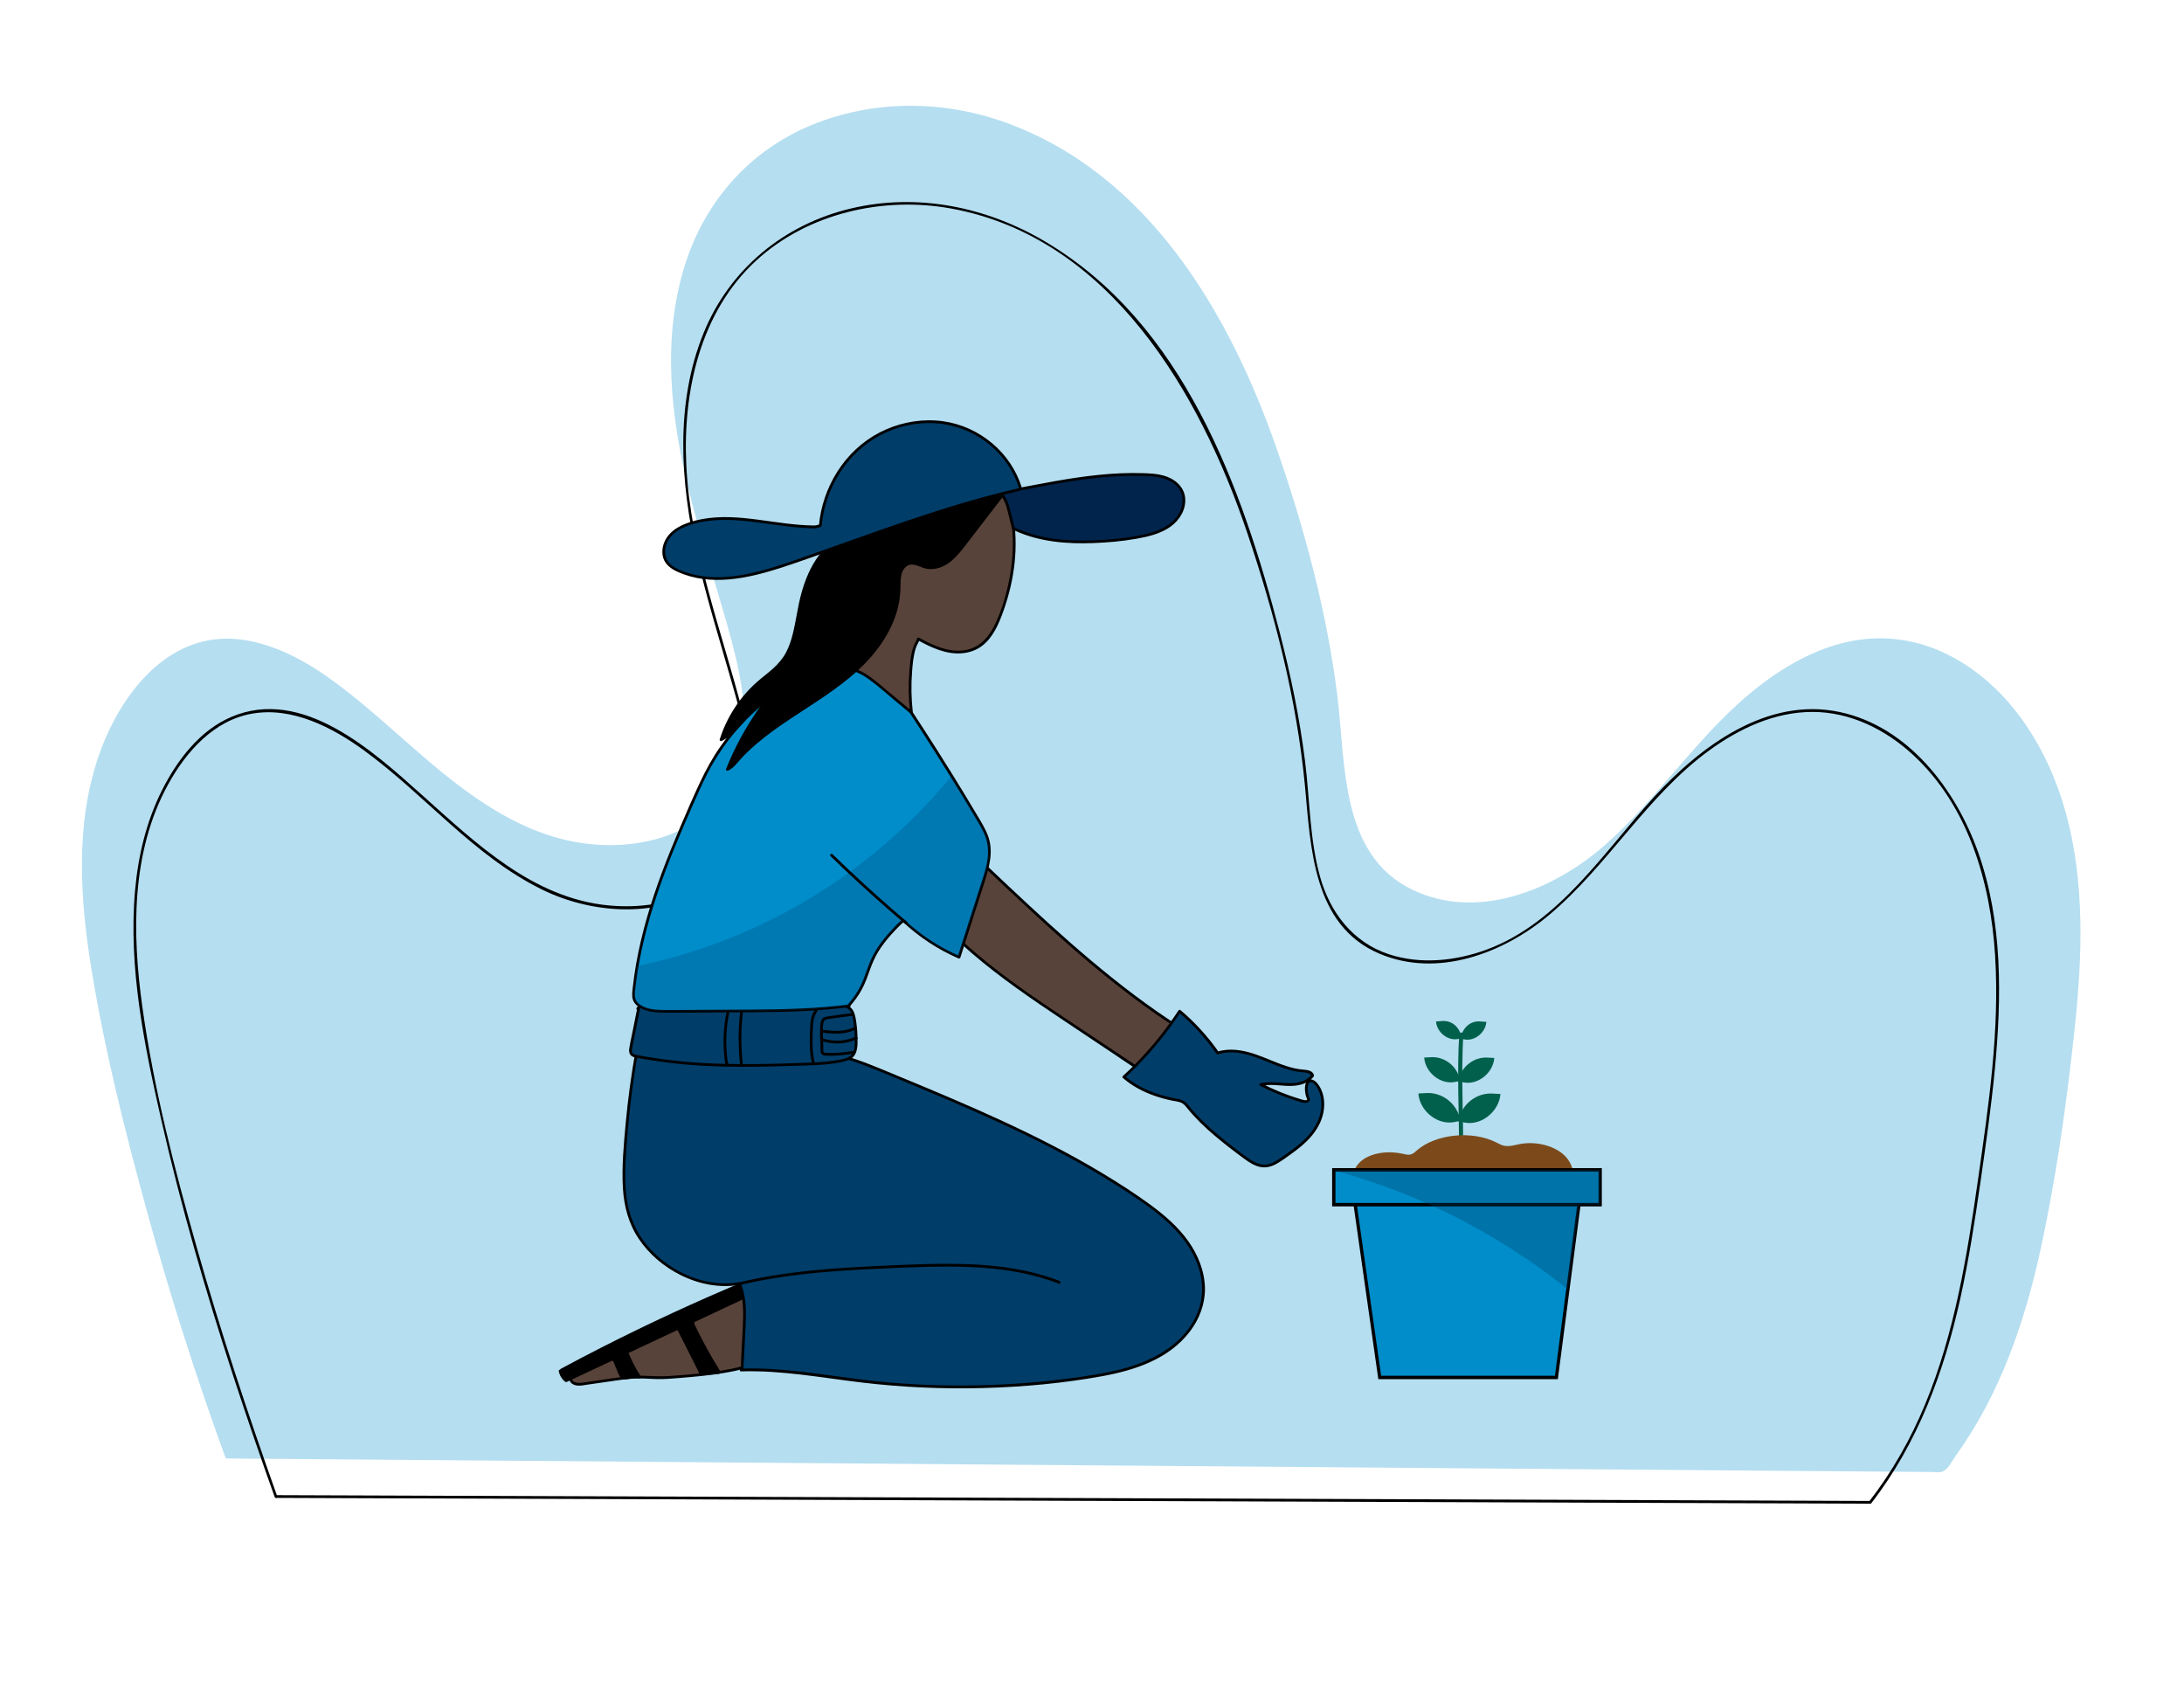 <?xml version="1.0" encoding="UTF-8"?><svg xmlns="http://www.w3.org/2000/svg" viewBox="0 0 792 612"><defs><style>.cls-1,.cls-2,.cls-3{fill:#003d69;}.cls-4{fill:#00244b;}.cls-5{fill:#00604b;}.cls-6{fill:#008dca;}.cls-7{fill:#58433a;}.cls-8{fill:#7c4a1a;}.cls-2{opacity:.33;}.cls-9{fill:none;stroke:#000;stroke-miterlimit:10;}.cls-10{opacity:.29;}.cls-3{opacity:.24;}</style></defs><g id="Layer_18"><g class="cls-10"><path class="cls-6" d="m82.25,528.35c-18.7-51.32-33.71-103.98-44.88-157.45-8.22-39.35-13.49-83.58,8.97-116.93,6.09-9.04,14.41-17.07,24.82-20.29,17.29-5.37,35.75,3.51,50.29,14.3,22.85,16.96,41.94,39.45,67.6,51.76,25.66,12.31,62.17,9.89,75.85-15.06,8.94-16.31,5.29-36.42.38-54.36-7.47-27.31-17.33-54.18-20.51-82.31s1.22-58.59,19.37-80.31c20.66-24.73,56.56-33.65,87.96-26.44,31.4,7.21,58.25,28.63,77.16,54.72,18.91,26.09,30.63,56.68,39.91,87.53,7.69,25.55,13.87,51.65,16.33,78.22,1.7,18.39,2.25,38.59,14.52,52.39,16.61,18.67,47.68,16.16,68.83,2.85,21.15-13.31,35.73-34.58,52.9-52.73,17.17-18.15,39.99-34.33,64.87-32.1,18.8,1.68,35.43,13.94,46.4,29.29,27.67,38.71,22.16,91.13,15.4,138.22-6.9,48.1-13.64,95.67-43.95,133.64l-622.24-4.93Z"/><path class="cls-6" d="m82.73,528.23c-10.73-29.52-20.28-59.46-28.57-89.76-7.94-29.04-15.41-58.53-20.16-88.28-4.19-26.22-5.77-54.44,4.18-79.62,4.94-12.51,12.84-25.05,24.41-32.36,12.78-8.07,27.91-6.43,41.13-.36,24.95,11.47,43.14,33.99,64.99,50.03,18.12,13.3,39.13,22.13,61.97,18.9,9.34-1.32,18.53-4.77,25.76-10.95,8.38-7.17,12.97-17.47,14.09-28.33,1.39-13.49-1.9-27.03-5.49-39.93-4.11-14.74-8.82-29.31-12.74-44.1-7.31-27.66-11.69-57.02-3.58-85.03,7.47-25.79,25.97-45.65,51.48-54.23,24.38-8.2,50.94-5.62,74.04,5.27,23.85,11.25,43.52,30.15,58.18,51.86,16.41,24.31,27.02,51.96,35.54,79.87,4.54,14.86,8.57,29.89,11.69,45.11,3.08,15.05,4.84,30.16,6.23,45.44,1.07,11.75,2.48,24,8.14,34.56,5.04,9.4,13.35,16.27,23.52,19.45,21.4,6.69,44.34-1.78,61.12-15.26,21.11-16.96,35.43-40.68,56.18-58,10.62-8.86,22.97-16.36,36.69-19.07,13.63-2.69,27.35.24,39.13,7.45,22.63,13.86,35.24,39.48,39.97,64.84,4.87,26.09,2.65,53.03-.7,79.16-3.51,27.38-7.16,55.1-14.27,81.81-3.55,13.33-8.1,26.43-14.23,38.8-3.05,6.15-6.48,12.12-10.31,17.82-1.77,2.63-3.8,6.67-6.27,8.63-.26.21-.18.68-.48.8-1.51.61-4.58-.04-6.16-.05-5.09-.04-10.18-.08-15.26-.12-17.74-.14-35.49-.28-53.23-.42-25.49-.2-50.97-.4-76.46-.61-30.37-.24-60.75-.48-91.12-.72-32.4-.26-64.8-.51-97.2-.77-31.57-.25-63.14-.5-94.7-.75-27.88-.22-55.76-.44-83.63-.66-21.33-.17-42.66-.34-63.99-.51l-35.77-.28c-1.54-.01-3.08-.02-4.63-.04-.64,0-.65,1,0,1,6.53.05,13.05.1,19.58.16l52.77.42c25.56.2,51.13.41,76.69.61,30.63.24,61.26.49,91.89.73,32.86.26,65.73.52,98.59.78,32.01.25,64.01.51,96.02.76,28.08.22,56.15.44,84.23.67,21.37.17,42.74.34,64.11.51,11.55.09,23.1.18,34.65.27.96,0,2.13.2,3.08.02,2.52-.47,4.01-4,5.45-6.01,15.93-22.13,24.92-48.15,30.68-74.58,5.75-26.38,9.53-53.48,12.4-80.32,2.75-25.71,3.74-52.42-3.08-77.61-6.37-23.54-20.48-46.59-42.85-57.84-10.56-5.31-22.38-7.18-34.04-5.12-12.74,2.25-24.39,8.71-34.53,16.55-21.49,16.62-35.91,40.28-56.34,58.02-18.29,15.88-45.67,27.1-69.25,15.81-26.39-12.63-24.24-45.86-27.31-70.44-3.8-30.36-11.85-60.33-21.87-89.2-17.09-49.27-46.55-99.71-98.15-118.49-22.8-8.3-48.35-8.42-70.87.92-22.52,9.34-38.68,27.91-45.84,51.12-8.12,26.34-5.04,54.31,1.42,80.63,3.76,15.3,8.57,30.3,12.93,45.43,4.01,13.95,8.14,28.45,7.09,43.12-.92,12.89-6.78,24.84-17.62,32.15-9.1,6.13-20.28,8.56-31.13,8.54-26.51-.06-47.98-15.36-67.31-31.99-10.26-8.83-20.17-18.08-31-26.22-10.41-7.82-22.38-14.75-35.52-16.36-26.26-3.22-43.87,20.34-51.44,42.62-8.4,24.71-6.6,51.74-2.46,77.09,4.9,30.03,12.44,59.79,20.51,89.1,8.16,29.62,17.53,58.91,28.03,87.78.22.6,1.19.35.97-.25Z"/></g></g><g id="Layer_18_copy"><path d="m100.54,542.57c-10.62-29.79-20.57-59.83-29.19-90.26-8.09-28.55-15.6-57.63-19.71-87.06-3.77-26.97-4.15-56.39,9.37-80.91,6.5-11.79,16.49-23.13,30.38-25.57,14.6-2.57,29.1,4.95,40.55,13.27,22.19,16.13,39.89,38.44,64.89,50.63,17.61,8.58,41.11,10.35,58.22-.43,9.1-5.74,15.14-14.9,17.33-25.4,2.67-12.83.14-26.23-3.09-38.71-7.65-29.58-18.93-58.67-20.41-89.49-1.29-26.65,5-55.49,25.35-74.17,18.7-17.17,45.98-23.34,70.65-18.87,57.48,10.43,90.23,66.7,107.37,117.46,10.01,29.65,17.98,60.49,20.96,91.7,2.14,22.47,2.82,50.83,27.12,61.07,21.04,8.86,44.83-.17,61.33-13.98,21.41-17.92,35.44-43.17,58.13-59.73,10.92-7.96,23.82-14.01,37.57-13.98,13.68.03,26.39,6.37,36.31,15.5,20.13,18.52,28.18,46.28,29.83,72.81,1.69,27.1-2.32,54.2-6.15,80.96-3.97,27.73-8.46,55.84-19.26,81.87-5.2,12.53-11.9,24.37-20.21,35.09-.39.5.32,1.21.71.7,16.85-21.73,26.38-47.57,32.28-74.21,3.12-14.09,5.32-28.36,7.37-42.63,1.92-13.39,3.84-26.79,5.14-40.26,2.51-26.23,2.91-53.75-6.02-78.91-8.08-22.79-25.3-45.55-50.15-50.87-26.42-5.65-50.44,12.34-67.29,30.68-18.24,19.86-34.41,45.71-60.83,55.46-11.21,4.14-24.01,5.46-35.5,1.65-12.99-4.3-21.23-15.1-24.86-27.98-3.84-13.64-3.72-28.09-5.48-42.07-1.96-15.58-5.15-30.99-9.07-46.19-13.78-53.4-35.05-112.39-85.04-142.08-21.22-12.61-46.3-17.81-70.53-12.07-24.25,5.74-44.04,21.98-53.46,45.16-10.38,25.54-8.43,53.96-2.52,80.3,3.5,15.59,8.3,30.83,12.67,46.18,4,14.08,8.28,28.78,6.98,43.57-1.14,13.05-7.61,24.79-19.09,31.4-9.71,5.59-21.35,7.14-32.38,6.11-27.54-2.57-48.23-22.56-67.86-40.12-17.66-15.8-43.22-39.2-68.99-28.27-11.57,4.91-19.76,15.76-25.25,26.69-5.7,11.35-8.65,23.87-9.75,36.48-2.42,27.82,3.36,55.89,9.5,82.87,7.14,31.37,16.13,62.31,26.1,92.89,4.8,14.72,9.84,29.36,15.04,43.94.21.6,1.18.35.97-.25h0Z"/><line class="cls-9" x1="99.99" y1="542.63" x2="678.22" y2="544.73"/></g><g id="Layer_15"><g><path class="cls-7" d="m268.1,470.98c-19.16,9.02-38.52,17.61-58.06,25.78-1.59.66-3.5,1.95-3,3.6.48,1.59,2.67,1.67,4.31,1.44,3.79-.54,7.58-1.09,11.38-1.63,3.05-.44,6.11-.88,9.19-.88,2.15,0,4.28.21,6.43.25,2.65.05,5.3-.17,7.94-.39,7.95-.66,15.96-1.33,23.65-3.49.37-.11.77-.23,1.03-.51.28-.31.36-.75.42-1.17,1.24-8.26,1.91-16.6,2.01-24.95-8.23,2.13-16.12,5.54-23.3,10.09"/><path d="m267.85,470.54c-10.06,4.73-20.18,9.35-30.35,13.85-5.08,2.25-10.18,4.47-15.29,6.67-2.55,1.1-5.11,2.19-7.67,3.27-1.28.54-2.56,1.08-3.84,1.62-1,.42-1.99.82-2.84,1.5-1.34,1.06-2.05,3.05-.44,4.25s3.81.62,5.55.37c2.76-.4,5.52-.79,8.29-1.19s5.56-.84,8.36-1.01,5.57.09,8.36.17,5.63-.16,8.43-.39c5.37-.44,10.76-.9,16.07-1.81,2.62-.45,5.34-.92,7.86-1.77,1.09-.37,1.4-1.12,1.56-2.19.2-1.34.38-2.68.55-4.02.7-5.52,1.15-11.08,1.34-16.64.05-1.39.08-2.78.1-4.17,0-.32-.32-.57-.63-.49-8.27,2.15-16.19,5.58-23.42,10.14-.54.34-.05,1.21.5.87,7.16-4.52,14.98-7.91,23.18-10.04l-.63-.49c-.07,5.32-.36,10.64-.89,15.94-.26,2.65-.58,5.29-.96,7.92-.08.52-.06,1.25-.32,1.73-.3.56-1.17.64-1.73.79-1.27.34-2.55.64-3.84.91-5.08,1.06-10.25,1.6-15.41,2.05-2.64.23-5.28.48-7.92.61s-5.28-.02-7.93-.13c-5.29-.23-10.53.73-15.74,1.48-1.32.19-2.64.38-3.96.57-1.22.18-2.46.43-3.7.49-.79.04-1.74.03-2.42-.43-.81-.56-.72-1.54-.13-2.23s1.5-1.17,2.35-1.53c1.2-.52,2.41-1.01,3.62-1.52,2.45-1.03,4.9-2.07,7.34-3.12,4.89-2.09,9.76-4.21,14.62-6.35,9.69-4.27,19.33-8.65,28.93-13.13,1.19-.55,2.37-1.11,3.55-1.67.58-.27.08-1.14-.5-.87h0Z"/></g></g><g id="Layer_14"><g><path d="m203.11,497.09c.26,1.39,1.05,2.68,2.17,3.55,10.13-4.75,20.26-9.5,30.39-14.25,1.91-.9,3.83-1.79,5.74-2.69,2.32-1.09,4.65-2.18,6.97-3.27,6.58-3.09,13.17-6.17,19.75-9.26.39-.18.78-.37,1.07-.68,1-1.07-.11-3.28-.87-4.53l-1.05.31c-21.68,9.15-42.94,19.32-63.66,30.48"/><path d="m202.63,497.22c.31,1.49,1.12,2.82,2.3,3.78.19.15.38.18.6.08,9.45-4.43,18.91-8.87,28.36-13.3,9.4-4.41,18.8-8.82,28.2-13.22,1.31-.61,2.62-1.23,3.93-1.84.67-.32,1.35-.63,2.02-.95.48-.22.99-.43,1.39-.79,1.53-1.38.17-3.88-.66-5.26-.11-.18-.35-.3-.56-.23-1.55.46-3.02,1.14-4.51,1.77-2.22.95-4.43,1.91-6.63,2.87-4.41,1.94-8.81,3.92-13.18,5.94-8.75,4.05-17.42,8.26-26.01,12.64-4.87,2.48-9.7,5.02-14.51,7.61-.57.31-.07,1.17.5.87,8.45-4.55,16.99-8.93,25.61-13.15,8.59-4.2,17.25-8.24,25.99-12.11,2.46-1.09,4.93-2.17,7.4-3.23,1.84-.79,3.66-1.68,5.59-2.24l-.56-.23c.45.75.87,1.53,1.09,2.38.1.39.18.84.04,1.23-.17.47-.65.68-1.07.88-2.26,1.08-4.54,2.13-6.82,3.2-4.53,2.12-9.05,4.25-13.58,6.37-9.04,4.24-18.08,8.48-27.12,12.72-5.14,2.41-10.28,4.82-15.42,7.23l.6.08c-1.06-.86-1.76-1.98-2.04-3.32-.13-.63-1.1-.38-.97.25h0Z"/></g><g><path d="m246.02,481.79c2.7,5.35,5.4,10.69,8.1,16.04.05.1.1.2.19.26.11.07.25.06.38.05,2.05-.17,4.11-.34,6.16-.51-3.8-6.06-7.22-12.36-10.24-18.84"/><path d="m245.58,482.04c1.97,3.9,3.94,7.8,5.9,11.69.49.97.97,1.93,1.46,2.9.32.64.64,1.89,1.48,2,.47.06,1.02-.06,1.5-.1.53-.04,1.07-.09,1.6-.13,1.11-.09,2.22-.18,3.33-.28.36-.03.65-.4.44-.75-3.79-6.06-7.21-12.36-10.24-18.84-.27-.58-1.14-.08-.87.5,3.02,6.48,6.44,12.77,10.24,18.84l.44-.75c-1.03.09-2.05.17-3.08.26-.49.04-.99.08-1.48.12s-1.01.15-1.48.12c-.29-.02-.31-.12-.44-.38l-.39-.78-.67-1.34c-.45-.89-.9-1.78-1.35-2.67-1.84-3.64-3.67-7.28-5.51-10.91-.29-.57-1.16-.07-.87.5h0Z"/></g><path d="m245.99,481.43c-.04-.09.13-.25.18-.29.16-.12.39-.15.57-.17.53-.06,1.05-.09,1.57-.24,1-.29,1.91-.84,2.63-1.58h-.71c.32.29.54.63.66,1.05.17.62,1.14.37.97-.25-.16-.58-.48-1.1-.92-1.5-.2-.18-.51-.2-.71,0-.79.81-1.83,1.35-2.95,1.48-.61.07-1.25.05-1.76.46-.48.39-.64.98-.4,1.54.11.25.47.31.68.18.26-.15.29-.43.18-.68h0Z"/><g><path d="m222.36,492.04c.8,2.23,1.72,4.41,2.74,6.54.2.43.46.89.91,1.04.26.09.54.05.82.02,1.76-.21,3.34-.61,5.09-.36-2.32-3.57-4-6.99-5.4-11-.93,1.4-2.92,1.51-4.41,2.28-.15.08-.31.18-.37.34-.05.14-.02.29.01.43.21.81.59,1.58,1.12,2.23"/><path d="m221.88,492.17c.44,1.22.92,2.43,1.42,3.63s.94,2.48,1.64,3.53,1.76.84,2.88.68c1.37-.2,2.72-.41,4.1-.22.38.05.63-.46.44-.75-2.21-3.41-4-7.04-5.35-10.88-.15-.43-.66-.49-.92-.12-.85,1.2-2.62,1.38-3.88,1.93-.74.32-1.13.75-.91,1.58.23.88.67,1.66,1.23,2.37.39.51,1.09-.21.7-.71-.29-.37-1.3-1.79-.87-2.21.18-.17.57-.26.81-.34.3-.11.6-.2.9-.3,1.13-.38,2.19-.82,2.89-1.82l-.92-.12c1.38,3.92,3.2,7.63,5.46,11.12l.44-.75c-1.11-.15-2.2-.05-3.3.1-.57.08-1.13.17-1.7.25-.32.04-.68.11-.95-.1-.18-.15-.3-.42-.4-.62-1.05-2.1-1.93-4.29-2.72-6.49-.22-.6-1.19-.35-.97.25h0Z"/></g></g><g id="Layer_16"><g><path class="cls-7" d="m345.39,338.53c12.67,12.38,27.49,22.3,42.22,32.14,8.34,5.57,16.68,11.13,25.03,16.7.29.2.63.4.98.34.26-.04.47-.22.67-.4,4.98-4.38,9.62-9.15,13.85-14.25-27.83-17.73-51.64-40.95-75.66-63.58-.42-.39-1.46-.35-1.16.14l-.43.79c-2.9,9.21-5.83,18.62-5.73,28.28"/><path d="m345.04,338.88c9.66,9.42,20.56,17.44,31.67,25.05,5.79,3.96,11.64,7.83,17.48,11.73,3.03,2.02,6.07,4.05,9.1,6.07,3.03,2.02,6.02,4.12,9.1,6.07.74.47,1.39.57,2.1,0s1.37-1.21,2.05-1.83c1.42-1.3,2.81-2.64,4.17-4,2.72-2.73,5.31-5.59,7.78-8.55.21-.26.18-.6-.11-.79-11.46-7.31-22.28-15.57-32.68-24.32-10.4-8.75-20.39-17.98-30.29-27.3-2.77-2.6-5.53-5.21-8.29-7.82-1.4-1.33-2.77-2.71-4.22-3.98-.41-.36-.97-.59-1.52-.45s-.73.62-.51,1.12v-.5c-.72,1.31-1.07,2.77-1.51,4.2-.61,1.98-1.21,3.96-1.76,5.95-1.1,3.97-2.01,7.99-2.53,12.08-.3,2.35-.45,4.71-.43,7.08,0,.64,1.01.65,1,0-.07-9,2.44-17.71,5.11-26.22.25-.79.43-1.59.83-2.31.09-.16.22-.34.22-.53,0-.48-.23.01-.12.1.12.09.36.08.51.2.83.63,1.56,1.47,2.32,2.19s1.55,1.46,2.32,2.19c3.12,2.95,6.24,5.9,9.37,8.83,6.2,5.82,12.45,11.61,18.81,17.25,6.38,5.66,12.88,11.18,19.58,16.47,6.66,5.25,13.52,10.27,20.61,14.92.89.58,1.78,1.16,2.67,1.73l-.11-.79c-2.14,2.58-4.38,5.08-6.72,7.48-1.16,1.19-2.34,2.35-3.54,3.49-.56.53-1.12,1.06-1.69,1.58-.31.29-.63.57-.94.85s-.67.71-1.05.93c-.68.39-1.81-.7-2.39-1.08-.76-.51-1.52-1.01-2.28-1.52-1.52-1.01-3.03-2.02-4.55-3.03-2.97-1.98-5.93-3.96-8.89-5.93-11.16-7.45-22.45-14.75-33.12-22.89-5.88-4.49-11.56-9.25-16.86-14.41-.46-.45-1.16.26-.7.71h0Z"/></g></g><g id="Layer_17"><g><path class="cls-1" d="m407.52,390.5c7.69-7.08,14.5-15.12,20.23-23.86,5.23,4.42,9.89,9.53,13.8,15.15,5.12-1.65,10.71-.2,15.73,1.74s9.98,4.39,15.34,4.79c1.34.1,3.05.34,3.36,1.65-1.93,2.67-5.62,3.36-8.91,3.25s-6.65-.78-9.84.03c4.87,2.51,10,4.53,15.28,6.02.81.23,2.03.15,2.04-.68-.69-1.49-.96-3.16-.77-4.79.08-.68.3-1.43.9-1.77.9-.51,2,.25,2.65,1.05,3.54,4.37,2.84,11.03-.14,15.8s-7.75,8.09-12.38,11.26c-1.68,1.15-3.46,2.34-5.48,2.57-3.17.36-6.07-1.66-8.62-3.59-7.04-5.31-14.16-10.7-19.71-17.56-.64-.79-1.28-1.62-2.17-2.1-.74-.4-1.59-.53-2.41-.68-6.64-1.2-13.63-3.77-18.71-8.21"/><path d="m407.88,390.86c6.02-5.55,11.49-11.67,16.34-18.26,1.37-1.86,2.69-3.77,3.96-5.7l-.79.11c5.2,4.4,9.82,9.46,13.72,15.05.12.17.34.3.56.23,9.66-3.03,18.6,4.15,27.68,6.08,1.24.26,2.48.38,3.73.51.86.09,2.12.26,2.4,1.23l.05-.37c-1.77,2.37-4.96,2.99-7.75,3.01-3.58.02-7.15-.82-10.69.04-.41.1-.51.72-.12.92,4.13,2.12,8.42,3.9,12.85,5.3,1,.32,2.06.75,3.11.87.65.07,1.46,0,1.88-.57.17-.23.27-.54.22-.82s-.24-.56-.34-.83c-.1-.28-.18-.57-.25-.86-.25-1.06-.36-2.29-.09-3.37.11-.47.34-.98.88-1.03s1.01.32,1.36.65c.69.65,1.2,1.54,1.6,2.39.79,1.68,1.08,3.57,1.01,5.42-.15,4.02-1.97,7.7-4.59,10.69-2.8,3.19-6.31,5.64-9.79,8.03-1.77,1.22-3.68,2.6-5.9,2.72s-4.15-.91-5.9-2.07c-1.84-1.22-3.58-2.62-5.33-3.96s-3.59-2.77-5.34-4.21c-3.45-2.85-6.77-5.88-9.71-9.26-1.31-1.51-2.44-3.44-4.45-4.08-1.01-.32-2.1-.43-3.14-.65s-2.01-.46-3.01-.73c-4.06-1.12-8.02-2.76-11.51-5.15-.86-.59-1.69-1.23-2.48-1.91-.48-.42-1.19.29-.7.71,3.25,2.81,7.1,4.83,11.14,6.27,2.09.74,4.23,1.33,6.4,1.79,1.04.22,2.14.32,3.14.66,1.11.38,1.84,1.29,2.56,2.18,2.94,3.62,6.31,6.86,9.87,9.87,3.53,2.98,7.2,5.82,10.94,8.54,1.73,1.26,3.64,2.48,5.78,2.87s4.23-.26,6.11-1.38,3.63-2.41,5.38-3.69c1.78-1.3,3.51-2.66,5.09-4.2,2.94-2.86,5.31-6.33,6.13-10.4.75-3.68.26-7.77-2.21-10.73-.57-.68-1.4-1.35-2.33-1.36-.87-.01-1.52.59-1.82,1.37-.38.98-.35,2.15-.23,3.18.06.52.16,1.04.31,1.55.08.26.54,1.11.35,1.29-.24.24-.89.13-1.17.07-.57-.12-1.14-.32-1.69-.49-1.18-.36-2.36-.74-3.52-1.16-2.33-.82-4.61-1.75-6.86-2.79-1.09-.5-2.16-1.03-3.23-1.58l-.12.92c3.99-.97,8.06.31,12.09-.09,1.58-.16,3.16-.53,4.56-1.3.67-.37,1.3-.85,1.83-1.41.21-.22.56-.53.64-.84s-.12-.67-.28-.91c-.79-1.2-2.5-1.28-3.78-1.39-2.06-.18-4.08-.67-6.05-1.31-3.92-1.26-7.62-3.1-11.53-4.38-4.3-1.41-8.98-2.2-13.39-.81l.56.23c-3.95-5.66-8.62-10.79-13.89-15.26-.26-.22-.6-.18-.79.11-4.44,6.77-9.52,13.11-15.17,18.92-1.61,1.66-3.28,3.27-4.98,4.84-.47.44.24,1.14.71.7h0Z"/></g></g><g id="Layer_12"><g><path class="cls-1" d="m268.45,466.15c1.91,5.06,1.65,10.63,1.37,16.03-.25,4.74-.49,9.49-.74,14.23l-.33.34c14.65-.51,29.19,2.29,43.75,4.03,27.31,3.25,55.07,2.76,82.25-1.47,9.03-1.4,18.19-3.29,26.1-7.88,7.91-4.59,14.47-12.34,15.49-21.42.83-7.4-2.08-14.85-6.6-20.77-4.52-5.92-10.54-10.5-16.67-14.72-28.09-19.32-59.87-32.48-91.39-45.49-7.19-2.97-14.45-5.96-22.1-7.29-6.59-1.15-13.33-1.05-20.02-.95-15.89.24-31.79.49-47.68.73l-.94-.31c-2.4,13.44-3.91,27.04-4.52,40.69-.52,11.73.39,21,7.91,30.02,7.95,9.53,21.49,15.65,33.71,13.49l.41.74Z"/><path d="m267.96,466.28c1.76,4.8,1.65,9.93,1.4,14.96-.13,2.69-.28,5.37-.42,8.06-.07,1.4-.15,2.79-.22,4.19-.04.81.2,2.37-.34,2.92-.29.3-.09.87.35.85,14.77-.48,29.34,2.32,43.95,4.05,14.61,1.73,29.34,2.39,44.05,1.98,14.35-.4,28.76-1.71,42.89-4.28,11.96-2.17,24.36-6.24,31.97-16.34,3.36-4.45,5.43-9.84,5.37-15.46-.07-6.25-2.55-12.32-6.17-17.35-3.73-5.18-8.62-9.36-13.74-13.11-5.47-4-11.18-7.67-16.98-11.17-11.79-7.11-24.08-13.35-36.57-19.13-12.53-5.79-25.27-11.11-38.02-16.38-6.39-2.64-12.77-5.43-19.44-7.34s-14.12-2.52-21.36-2.5c-14.88.04-29.77.43-44.65.66l-5.44.08c-1.24.02-2.36.13-3.53-.25-.24-.08-.57.1-.61.35-1.53,8.6-2.71,17.26-3.52,25.95-.73,7.88-1.5,15.95-1.03,23.87.39,6.51,2.06,12.82,5.73,18.28,3.75,5.58,9.05,10.08,15.05,13.09,6.6,3.32,14.14,4.87,21.47,3.62l-.56-.23.41.74c.31.56,1.18.06.87-.5l-.41-.74c-.11-.21-.34-.27-.56-.23-13.05,2.23-26.98-4.66-34.64-15.15-3.82-5.24-5.77-11.33-6.29-17.76-.6-7.46.1-15.06.73-22.5.8-9.44,2.04-18.84,3.7-28.17l-.61.35c.96.32,1.71.32,2.74.3l5.65-.09c3.62-.06,7.25-.11,10.87-.17,7.32-.11,14.64-.22,21.96-.34s14.6-.46,21.86.13,13.87,2.55,20.5,5.1c6.43,2.48,12.77,5.2,19.13,7.85,6.22,2.6,12.43,5.23,18.6,7.94,12.38,5.44,24.62,11.22,36.48,17.72,5.89,3.23,11.68,6.63,17.33,10.26,5.56,3.56,11.13,7.24,16.14,11.57,4.88,4.22,9.19,9.2,11.72,15.2,2.42,5.73,2.95,12.12.81,18.02-4.26,11.7-16.01,18.13-27.4,21.13-6.51,1.72-13.22,2.68-19.89,3.55-7.28.95-14.6,1.63-21.94,2.04-14.35.81-28.75.6-43.06-.63s-28.51-4.05-42.88-4.88c-3.55-.2-7.11-.27-10.66-.15l.35.85c.66-.68.51-1.43.56-2.36.07-1.4.15-2.79.22-4.19.15-2.98.31-5.96.46-8.94.27-5.23.41-10.6-1.42-15.59-.22-.6-1.19-.35-.97.25Z"/></g></g><g id="Layer_10"><g><path class="cls-1" d="m231.69,365.15l-2.92,14.56c-.17.87-.31,1.88.27,2.55.42.48,1.1.63,1.73.75,6.46,1.22,12.99,2.09,19.54,2.62,13.57,1.09,27.21.67,40.82.25,4.77-.15,9.57-.3,14.23-1.32,1.63-.36,3.38-.93,4.26-2.34.54-.87.67-1.92.74-2.94.25-3.43.03-6.89-.65-10.27-.19-.93-.42-1.87-.96-2.65-1.24-1.76-3.65-2.14-5.79-2.37-3.05-.33-6.09-.65-9.14-.98-8.13-.87-16.27-1.74-24.45-2.01-11.09-.38-22.21.34-33.16,2.13-1.93.32-4.13.87-4.96,2.64"/><path d="m231.2,365.02c-.68,3.4-1.36,6.79-2.04,10.19-.33,1.64-.73,3.28-.97,4.94-.18,1.24.06,2.47,1.31,3.02.59.26,1.24.34,1.86.45.84.15,1.68.3,2.52.45,1.64.28,3.28.54,4.93.77,3.34.48,6.69.86,10.04,1.16,13.73,1.21,27.53.82,41.29.4,3.32-.1,6.65-.18,9.96-.52,1.65-.17,3.29-.41,4.92-.74,1.28-.26,2.63-.59,3.72-1.34,2.47-1.68,2.26-5.1,2.22-7.76-.02-1.6-.15-3.2-.36-4.79-.2-1.48-.39-3.07-1.02-4.43-1.11-2.43-3.86-3.01-6.25-3.28-3.37-.39-6.74-.72-10.12-1.08-6.86-.73-13.72-1.45-20.61-1.81s-13.57-.31-20.34.15c-3.38.23-6.75.56-10.11.98-1.7.22-3.4.46-5.09.72-1.27.2-2.56.39-3.76.89-1.05.43-1.96,1.11-2.47,2.14-.29.57.58,1.07.87.5,1.16-2.31,4.61-2.41,6.83-2.74,3.18-.48,6.38-.87,9.59-1.16,6.42-.59,12.87-.81,19.31-.67s13.02.69,19.5,1.35c3.21.32,6.41.67,9.62,1.01,1.65.18,3.29.35,4.94.53,1.33.14,2.68.23,3.98.57,1.16.3,2.31.83,2.97,1.88.77,1.21.92,2.86,1.13,4.24.24,1.62.37,3.25.4,4.89.02,1.5.05,3.08-.23,4.56-.26,1.38-1.03,2.32-2.29,2.91s-2.73.82-4.1,1.05c-3.15.54-6.34.73-9.53.85-13,.49-26.05.88-39.05.14-6.47-.37-12.91-1.06-19.3-2.1-1.55-.25-3.1-.51-4.64-.82-.57-.11-1.27-.24-1.55-.81-.31-.63-.09-1.45.04-2.1.64-3.2,1.28-6.39,1.92-9.58l.95-4.73c.13-.63-.84-.89-.97-.26h0Z"/></g></g><g id="Layer_7"><g><path class="cls-6" d="m356.48,319.81c-2.91,9.09-5.82,18.19-8.73,27.28-7.42-3.2-14.28-7.72-20.16-13.27l-.79.56c-4.15,4.1-8.18,8.5-10.56,13.83-1.13,2.53-1.87,5.22-2.95,7.77-1.33,3.13-3.2,6.04-5.49,8.57l.15.17c-14.49,1.82-27.91,1.86-42.37,1.86-7.41,0-13.59.2-20.59.11-4.06-.05-8.64.42-12.24-1.45-1.02-.53-2.01-1.23-2.54-2.24-.61-1.19-.52-2.6-.38-3.92.3-2.96.71-5.9,1.21-8.82,3.58-20.99,11.93-41.04,20.62-60.57,1.61-3.62,3.23-7.24,5.1-10.74,10.15-18.99,28.32-34.28,49.54-37.9h.97c4.91.47,9.67,2.41,13.5,5.51,3.99,3.23,6.88,7.58,9.69,11.88,4.96,7.59,9.85,15.23,14.62,22.93,3.29,5.3,6.53,10.64,9.7,16.01,1.53,2.59,3.06,5.24,3.68,8.17,1,4.75-.5,9.64-1.98,14.26Z"/><path d="m356,319.68c-2.91,9.09-5.82,18.19-8.73,27.28l.73-.31c-7.39-3.2-14.19-7.67-20.06-13.19-.15-.14-.42-.2-.6-.08-1.56,1.11-2.85,2.58-4.15,3.99-1.66,1.8-3.23,3.68-4.61,5.7s-2.56,4.23-3.45,6.54c-.98,2.51-1.73,5.1-2.91,7.53-1.25,2.56-2.86,4.93-4.77,7.05-.19.21-.18.5,0,.71l.15.17.23-.84c-11.6,1.45-23.29,1.78-34.96,1.83-5.72.03-11.43.03-17.15.09-2.74.03-5.48.06-8.22.05s-5.29.06-7.92-.02-5.11-.42-7.28-1.78c-1.19-.75-1.93-1.78-2.04-3.2s.14-2.75.3-4.09c.67-5.72,1.75-11.39,3.11-16.99,2.68-11.02,6.48-21.74,10.74-32.24,2.16-5.32,4.44-10.59,6.77-15.85,2.25-5.09,4.47-10.22,7.26-15.05,4.58-7.95,10.54-15.11,17.58-21,6.96-5.81,15.03-10.36,23.75-12.91,1.08-.32,2.17-.6,3.26-.86s2.2-.57,3.3-.67c.76-.07,1.59.06,2.33.18,1.29.2,2.56.5,3.81.9,5.03,1.61,9.17,4.81,12.49,8.86,1.7,2.07,3.19,4.3,4.66,6.54,1.61,2.45,3.2,4.91,4.79,7.37,3.24,5.02,6.44,10.06,9.59,15.13,3.12,5.02,6.19,10.05,9.21,15.13,1.44,2.42,3,4.84,4.03,7.48s1.27,5.6.86,8.49c-.39,2.75-1.23,5.41-2.08,8.04-.2.61.77.87.97.26,1.74-5.45,3.39-11.22,1.3-16.83-.99-2.66-2.51-5.08-3.95-7.51-1.55-2.61-3.11-5.21-4.69-7.81-6.32-10.39-12.83-20.67-19.52-30.83-2.92-4.43-6.07-8.82-10.47-11.89-2.11-1.48-4.46-2.62-6.91-3.41-1.99-.64-4.23-1.21-6.34-1.12-1.01.05-2.07.36-3.05.57-1.13.25-2.25.54-3.37.85-2.24.64-4.45,1.41-6.6,2.3-4.3,1.77-8.4,4-12.25,6.61-7.72,5.25-14.39,11.98-19.75,19.62-2.94,4.19-5.41,8.66-7.58,13.3-2.49,5.3-4.82,10.69-7.12,16.08-4.59,10.74-8.85,21.64-12.08,32.87-1.6,5.56-2.94,11.2-3.94,16.9-.5,2.88-.92,5.78-1.23,8.68-.14,1.34-.34,2.75.04,4.07.33,1.15,1.12,2.02,2.09,2.69,2.06,1.41,4.6,1.89,7.05,2.04,2.68.17,5.39.05,8.08.07,5.63.04,11.27-.1,16.9-.12,11.96-.05,23.92.02,35.85-.98,2.89-.24,5.78-.54,8.66-.9.41-.05.45-.59.23-.84l-.15-.17v.71c1.64-1.82,3.09-3.83,4.27-5.98,1.23-2.24,2.08-4.64,2.93-7.04.86-2.42,1.84-4.74,3.19-6.93,1.3-2.1,2.83-4.04,4.46-5.89.94-1.05,1.91-2.08,2.9-3.08.63-.64,1.21-1.22,1.94-1.73l-.6-.08c5.93,5.58,12.8,10.11,20.26,13.35.3.13.62.03.73-.31,2.91-9.09,5.82-18.19,8.73-27.28.2-.61-.77-.87-.97-.26Z"/></g><path class="cls-3" d="m356.48,319.81c-2.91,9.09-5.82,18.19-8.73,27.28-7.42-3.2-14.28-7.72-20.16-13.27l-.79.56c-4.15,4.1-8.18,8.5-10.56,13.83-1.13,2.53-1.87,5.22-2.95,7.77-1.33,3.13-3.2,6.04-5.49,8.57l.15.17c-14.49,1.82-27.91,1.86-42.37,1.86-7.41,0-13.59.2-20.59.11-4.06-.05-8.64.42-12.24-1.45-1.02-.53-2.01-1.23-2.54-2.24-.61-1.19-.52-2.6-.38-3.92.3-2.96.71-5.9,1.21-8.82,16.65-3.45,35.4-9.51,54.67-19.94,26.93-14.56,46.18-32.95,59.37-48.95,3.29,5.3,6.53,10.64,9.7,16.01,1.53,2.59,3.06,5.24,3.68,8.17,1,4.75-.5,9.64-1.98,14.26Z"/></g><g id="Layer_11"><path d="m295.47,366.24c-1.81,2.56-1.67,6.01-1.78,9-.12,3.51-.07,7.06.84,10.48.17.62,1.13.37.97-.25-.87-3.26-.92-6.63-.81-9.98.1-2.89-.1-6.28,1.65-8.75.37-.52-.5-1.02-.87-.5h0Z"/><path d="m308.95,367.36c-2.53.29-5.06.64-7.58,1.03-.99.16-2.33.15-3.07.91-.67.68-.76,1.78-.84,2.68-.22,2.55.02,5.17.09,7.72.02.86-.15,2.13.64,2.73.31.24.7.29,1.08.32.65.06,1.3.07,1.95.07,2.9,0,5.79-.4,8.66-.8.64-.09.38-1.06-.25-.97-2.18.3-4.37.6-6.57.72-1.06.05-2.12.07-3.18.01-.43-.02-1.06.07-1.24-.42-.17-.45-.07-1.07-.09-1.54-.06-2.18-.18-4.36-.15-6.54.01-.94-.02-2.06.38-2.94.41-.9,1.88-.85,2.72-.98,2.47-.39,4.95-.73,7.44-1.02.63-.07.64-1.07,0-1h0Z"/><path d="m298.48,374.45c4.04.47,8.3.73,12-1.26.57-.3.07-1.17-.5-.87-3.54,1.89-7.65,1.57-11.5,1.12-.64-.07-.64.93,0,1h0Z"/><path d="m298.17,377.52c4.13,1.32,8.61,1.05,12.57-.71.59-.26.08-1.12-.5-.87-3.71,1.65-7.95,1.84-11.81.61-.61-.2-.87.77-.26.97h0Z"/><path d="m263.43,367.22c-1.26,6.24-1.38,12.66-.36,18.94.09.53.82.43.97,0,.04-.11.07-.22.11-.33.21-.61-.76-.87-.97-.26-.04.11-.07.22-.11.33h.97c-.99-6.1-.87-12.36.36-18.43.13-.63-.84-.89-.97-.26h0Z"/><path d="m268.37,367.24c-.68,6.21-.69,12.47,0,18.68.07.63,1.07.64,1,0-.68-6.21-.68-12.47,0-18.68.07-.64-.93-.64-1,0h0Z"/></g><g id="Layer_13"><path d="m384.26,464.46c-13.86-5.34-28.87-6.37-43.59-6.2-7.63.08-15.25.44-22.87.8s-15.67.83-23.48,1.62c-8.8.9-17.57,2.22-26.18,4.27-.63.15-.37,1.12.25.97,15.32-3.65,31.04-4.95,46.73-5.73,7.59-.38,15.19-.73,22.78-.88s14.67-.06,21.96.67c8.23.82,16.39,2.48,24.13,5.46.6.23.85-.74.26-.97h0Z"/></g><g id="Layer_8"><path d="m301.2,310.45c6.79,6.6,13.75,13.02,20.89,19.25,2.03,1.78,4.08,3.54,6.14,5.28.49.41,1.19-.29.7-.71-7.23-6.12-14.29-12.43-21.18-18.93-1.96-1.85-3.91-3.72-5.85-5.6-.46-.45-1.17.26-.7.71h0Z"/></g><g id="Layer_5"><g><path class="cls-7" d="m364.16,179.56c.02-1.99-1.45-3.76-3.22-4.68-1.77-.92-3.8-1.16-5.78-1.38-2.76-.3-5.56-.58-8.28-.04-5.08,1.01-9.19,4.74-12.47,8.75-4.79,5.86-8.41,12.58-11.82,19.33-6.59,13.05-12.52,26.41-18.4,39.79l.07.86c2.79-.35,5.64.47,8.12,1.79s4.67,3.14,6.83,4.94c3.73,3.1,7.46,6.21,11.19,9.31l.11-.04c-.71-6.28-.65-12.65.18-18.91.31-2.36.76-4.78,2.05-6.77l.29-.88c3.29,1.81,6.69,3.52,10.36,4.31s7.67.61,10.95-1.22c4.31-2.4,6.7-7.14,8.45-11.74,3.75-9.87,5.68-20.51,4.78-31.03-.15-1.72-.37-3.44-.77-5.12-.88-3.71-2.59-7.17-4.28-10.59"/><path d="m364.66,179.57c-.04-3.16-2.84-5.21-5.65-5.95-1.64-.43-3.35-.57-5.04-.74-1.81-.18-3.64-.31-5.46-.15-6.37.56-11.24,5.05-15.04,9.84-4.36,5.5-7.75,11.68-10.92,17.92-3.39,6.68-6.6,13.44-9.72,20.25-1.77,3.86-3.51,7.73-5.23,11.61-.86,1.94-1.72,3.88-2.57,5.83-.42.96-.96,1.92-1.28,2.92-.11.35-.03.74,0,1.11.02.24.21.54.5.5,3.95-.45,7.63,1.3,10.77,3.54,3.32,2.38,6.39,5.16,9.53,7.78,1.83,1.53,3.67,3.05,5.5,4.58.12.1.31.19.48.13l.11-.04c.19-.07.4-.25.37-.48-.55-4.91-.64-9.87-.25-14.8.18-2.33.39-4.7.94-6.98.26-1.08.61-2.13,1.15-3.1.29-.53.48-.98.67-1.55l-.73.31c4.93,2.71,10.35,5.27,16.13,4.76,2.64-.23,5.16-1.1,7.27-2.72,1.92-1.47,3.4-3.41,4.59-5.5,1.27-2.23,2.21-4.62,3.07-7.03,1.02-2.85,1.89-5.76,2.58-8.71,1.36-5.81,2.04-11.8,1.84-17.78-.11-3.34-.43-6.72-1.39-9.93-.96-3.19-2.44-6.19-3.92-9.16-.29-.58-1.15-.07-.87.5,1.27,2.56,2.54,5.12,3.47,7.83.95,2.77,1.39,5.64,1.59,8.55.4,5.72-.03,11.48-1.13,17.11-1.05,5.38-2.62,10.8-4.92,15.79-2.07,4.48-5.18,8.57-10.22,9.74-6.21,1.44-12.28-1.4-17.6-4.32-.29-.16-.63,0-.73.31-.07.22-.13.44-.21.65-.15.36-.38.69-.56,1.04-.47.94-.8,1.94-1.05,2.96-.55,2.28-.76,4.66-.95,6.99-.41,5.01-.32,10.05.23,15.05l.37-.48-.11.04.48.13c-3.38-2.81-6.76-5.63-10.14-8.44-3.05-2.54-6.09-5.24-9.82-6.74-2.07-.83-4.3-1.26-6.53-1l.5.5c-.02-.27-.08-.63-.04-.84.07-.36.34-.78.49-1.12.2-.45.39-.9.59-1.35.72-1.64,1.45-3.29,2.18-4.93,1.45-3.29,2.92-6.57,4.4-9.84,2.97-6.54,6.02-13.05,9.21-19.49,2.99-6.03,6.05-12.07,9.86-17.64,3.35-4.9,7.52-10.26,13.28-12.41,3.58-1.34,7.38-.94,11.09-.52,3.14.36,7.79,1.5,7.84,5.48,0,.64,1.01.65,1,0h0Z"/></g></g><g id="Layer_6"><g><path d="m365.18,177.4l-15.43,20.01c-1.76,2.28-3.55,4.59-5.89,6.28s-5.34,2.67-8.13,1.96c-1.94-.49-3.81-1.77-5.77-1.38-1.76.36-3.01,2.02-3.49,3.76-.48,1.73-.37,3.57-.41,5.36-.23,9.89-5.4,19.14-12.22,26.3-6.82,7.16-15.25,12.55-23.54,17.95-8.29,5.4-16.62,10.98-23.14,18.42-.99,1.13-1.99,2.35-3.38,2.92,3.73-9.29,8.76-18.07,14.88-25.99-6.96,3.33-10.21,11.92-17.18,15.23,2.52-8,7.28-15.29,13.6-20.8,3-2.61,6.37-4.88,8.77-8.05,3.84-5.09,4.64-11.77,5.84-18.04,1.39-7.25,3.59-14.57,8.2-20.33,5.16-6.45,12.8-10.32,20.28-13.83,11.85-5.57,24.14-10.79,37.16-12.1,3.32-.33,7.03-.29,9.5,1.95"/><path d="m364.83,177.04c-3.45,4.48-6.91,8.96-10.36,13.44-1.73,2.25-3.46,4.5-5.2,6.74-1.49,1.93-3.01,3.88-4.9,5.45s-4.17,2.67-6.61,2.7c-1.23.02-2.35-.31-3.49-.75s-2.21-.89-3.4-.93c-2.11-.07-3.78,1.45-4.56,3.31-.99,2.33-.64,4.94-.78,7.4-.54,9.44-5.57,18.12-11.97,24.86-7.03,7.41-15.75,12.87-24.24,18.42-4.22,2.75-8.41,5.56-12.39,8.65-1.96,1.53-3.87,3.12-5.69,4.82s-3.45,3.47-5.08,5.3c-.76.85-1.57,1.63-2.63,2.1l.73.56c2.88-7.13,6.51-13.96,10.83-20.33,1.25-1.85,2.56-3.66,3.93-5.43.34-.44-.07-1.04-.61-.78-5.52,2.68-8.59,8.3-12.99,12.33-1.26,1.16-2.65,2.16-4.19,2.9l.73.56c1.45-4.58,3.63-8.91,6.42-12.82s6.27-7.17,10.02-10.21c1.92-1.56,3.85-3.16,5.41-5.09,1.46-1.8,2.54-3.83,3.37-5.99,1.73-4.5,2.28-9.33,3.24-14.03,1-4.86,2.38-9.7,4.72-14.09,2.3-4.31,5.56-7.91,9.48-10.8,3.84-2.83,8.11-5.01,12.4-7.06,4.79-2.28,9.62-4.49,14.56-6.44,4.94-1.95,10-3.65,15.18-4.82,2.6-.59,5.23-1.06,7.88-1.35,2.29-.25,4.68-.43,6.93.2,1.07.3,2.07.8,2.91,1.53.48.42,1.19-.29.7-.71-3.61-3.17-9.05-2.3-13.39-1.64-5.36.82-10.61,2.26-15.72,4.06-5.12,1.8-10.1,3.94-15.03,6.2-4.53,2.08-9.09,4.18-13.35,6.78s-7.87,5.52-10.76,9.36c-3.03,4.04-4.97,8.79-6.31,13.63s-1.9,9.77-3.09,14.61c-.58,2.37-1.34,4.72-2.48,6.88-1.19,2.23-2.81,4.11-4.67,5.8s-3.91,3.19-5.81,4.86c-1.82,1.6-3.51,3.35-5.05,5.21-3.05,3.7-5.52,7.86-7.32,12.3-.45,1.11-.85,2.23-1.21,3.37-.14.44.37.74.73.56,5.53-2.67,8.6-8.29,12.99-12.32,1.26-1.16,2.64-2.16,4.19-2.91l-.61-.78c-4.82,6.25-8.98,13-12.36,20.13-.95,2-1.83,4.03-2.65,6.08-.18.45.39.71.73.56,2.12-.93,3.5-3.08,5.04-4.71,1.73-1.83,3.58-3.55,5.5-5.18,3.85-3.27,8-6.18,12.21-8.98,8.43-5.61,17.21-10.84,24.65-17.77,6.85-6.39,12.6-14.5,14.5-23.81.47-2.31.64-4.63.65-6.99.02-2.32.13-5.13,2.19-6.64,2.13-1.57,4.58.19,6.73.76s4.59.15,6.65-.83,3.95-2.69,5.51-4.48c1.74-2.01,3.31-4.17,4.94-6.27,3.45-4.48,6.91-8.96,10.36-13.44.86-1.11,1.71-2.22,2.57-3.33.39-.5-.32-1.21-.71-.7h0Z"/></g></g><g id="Layer_4"><g><path class="cls-4" d="m370.34,177.17c-2.9.49-6,.91-6.99,2.15.54.83,1.08,1.67,1.49,2.57.47,1.04.75,2.16,1.03,3.26.54,2.14,1.07,4.27,1.61,6.41l.37.19c9.97,4.73,21.42,5.18,32.43,4.46,4.81-.32,9.62-.84,14.33-1.87,4.1-.9,8.27-2.27,11.29-5.18s4.53-7.74,2.57-11.45c-1.14-2.16-3.28-3.66-5.58-4.47s-4.76-1.03-7.2-1.14c-15.06-.67-30.03,2.2-44.83,5.06"/><path d="m370.22,176.68c-1.47.25-2.96.46-4.4.84-1,.27-2.12.63-2.82,1.44-.14.16-.2.41-.08.6.7,1.09,1.39,2.18,1.81,3.41s.7,2.48,1.01,3.73.64,2.53.95,3.8c.11.45.14,1.2.53,1.5.31.22.73.36,1.07.52,4.38,1.97,9.05,3.17,13.8,3.82s9.66.76,14.49.57c5.12-.2,10.25-.63,15.29-1.52,4.42-.78,9.11-1.84,12.79-4.56,3.17-2.34,5.49-6.16,5.13-10.21-.39-4.34-4.01-7.17-7.99-8.23-2.39-.64-4.9-.75-7.36-.83-2.7-.09-5.4-.06-8.09.05-10.7.46-21.27,2.32-31.77,4.33-1.29.25-2.58.5-3.86.74-.63.12-.38,1.09.25.97,9.22-1.78,18.45-3.57,27.8-4.49,4.64-.46,9.29-.71,13.95-.64,4.18.06,8.88.04,12.5,2.45,1.54,1.02,2.8,2.5,3.32,4.3.49,1.69.34,3.49-.22,5.14-1.22,3.66-4.3,6.11-7.74,7.6-3.85,1.67-8.15,2.38-12.28,2.94-4.43.6-8.91.92-13.38,1.02-8.45.2-17.14-.55-25.01-3.83-.74-.31-1.48-.63-2.19-1l.24.31c-.55-2.21-1.11-4.42-1.66-6.63-.25-1-.52-2-.93-2.96-.42-.99-1-1.89-1.58-2.78l-.08.6c.66-.77,1.8-1.04,2.74-1.27,1.32-.32,2.68-.52,4.02-.75.64-.11.38-1.07-.25-.97h0Z"/></g><g><path class="cls-1" d="m369.75,177.46c-27.94,6.38-54.71,16.92-81.79,26.29-13.65,4.73-28.98,9.11-42.11,3.11-1.44-.66-2.86-1.46-3.84-2.7-2.04-2.58-1.6-6.52.33-9.19s5.04-4.23,8.18-5.23c14.52-4.6,30.11,1.37,45.34,1.3l1.59-.46c1.06-11.49,6.82-22.57,15.94-29.63,9.12-7.06,21.54-9.85,32.68-6.88s20.66,11.82,23.96,22.87"/><path d="m369.63,176.98c-13.6,3.11-26.96,7.2-40.17,11.67s-26.34,9.3-39.53,13.9c-6.16,2.15-12.35,4.24-18.76,5.54s-12.69,1.75-18.92.38c-2.9-.64-6.06-1.59-8.5-3.34-2.44-1.75-3.08-4.73-2.19-7.51,1.88-5.88,9.3-7.87,14.69-8.66,6.54-.96,13.2-.24,19.71.63,3.32.44,6.63.94,9.96,1.32,1.68.19,3.35.36,5.04.47.78.05,1.56.09,2.34.12.83.03,1.74.15,2.57.04.58-.08,1.16-.32,1.72-.48.23-.07.35-.25.37-.48.64-6.73,2.88-13.29,6.5-19.01,3.64-5.75,8.69-10.57,14.73-13.75,6.14-3.24,13.17-4.8,20.11-4.35,6.53.42,12.8,2.74,18.07,6.61,5.07,3.73,9.17,8.88,11.43,14.77.28.73.53,1.47.76,2.22.19.62,1.15.36.97-.25-1.89-6.24-5.68-11.81-10.64-16.01-5.08-4.31-11.3-7.15-17.9-8.07-7.01-.97-14.22.15-20.69,2.97-6.48,2.82-12.03,7.42-16.18,13.13-4.1,5.64-6.81,12.32-7.84,19.22-.13.84-.23,1.68-.31,2.52l.37-.48c-.73.21-1.4.45-2.16.44-1.72-.01-3.43-.1-5.14-.23-3.49-.27-6.96-.75-10.42-1.23-6.64-.92-13.35-1.91-20.07-1.47-3.29.22-6.59.78-9.72,1.84-2.73.93-5.44,2.31-7.33,4.54-1.7,2-2.61,4.67-2.22,7.3.45,3,2.72,4.81,5.34,6,12.1,5.54,25.9,2.38,37.98-1.54,6.65-2.16,13.22-4.57,19.81-6.91,6.79-2.42,13.58-4.85,20.4-7.21,13.49-4.67,27.1-9.05,40.96-12.47,1.71-.42,3.42-.83,5.14-1.22.63-.14.37-1.11-.25-.97h0Z"/></g></g><g id="Layer_3"><g><path class="cls-5" d="m529.16,375.1c-.86,14.44.02,28.9-.05,43.35,0,.97,1.5.97,1.5,0,.07-14.45-.81-28.91.05-43.35.06-.96-1.44-.96-1.5,0h0Z"/><path class="cls-8" d="m491.28,428.66c-1.52-3.21.52-7,4.28-8.99,3.75-1.99,8.85-2.3,13.27-1.29.82.19,1.67.42,2.5.27,1-.17,1.68-.83,2.34-1.41,6.83-6.09,20.19-7.45,29.01-2.97.87.44,1.72.94,2.74,1.16,1.86.4,3.8-.23,5.67-.59,5.64-1.08,12.04.42,15.8,3.7,3.75,3.28,4.67,8.18,2.27,12.09"/><g><polygon class="cls-6" points="573.19 432.14 572.59 436.8 568.58 467.53 564.42 499.46 500.35 499.46 491.44 436.8 490.78 432.14 573.19 432.14"/><path d="m564.94,500.09h-65.11l-9.75-68.58h83.79l-8.94,68.58Zm-64.08-1.25h63.03l8.61-66.07h-81.04l9.39,66.07Z"/></g><g><rect class="cls-6" x="483.68" y="424.18" width="96.6" height="12.62"/><path d="m580.88,437.43h-97.8v-13.88h97.8v13.88Zm-96.6-1.25h95.41v-11.37h-95.41v11.37Z"/></g><path class="cls-2" d="m580.28,424.18v12.62h-7.7l-4,30.73c-7.62-6.1-16.28-12.26-26.01-18.11-8.25-4.97-16.34-9.13-24.1-12.62-3.78-1.71-7.49-3.26-11.09-4.66-8.51-3.31-16.48-5.84-23.69-7.78v-.18h96.6Z"/><path class="cls-5" d="m530.12,376.46c-.67-3.87-3.51-6.59-7.25-6.23l-2.12.15c.31,4,4.41,7.18,8.14,6.32"/><path class="cls-5" d="m529.51,391.93c-.93-5.39-5.8-9.08-11-8.57l-2.05.1c.43,5.56,6.13,9.99,11.34,8.81"/><path class="cls-5" d="m529.64,376.61c.67-3.87,3.51-6.59,7.25-6.23l2.12.15c-.31,4-4.41,7.18-8.14,6.32"/><path class="cls-5" d="m528.84,392.08c.93-5.39,5.8-9.08,11-8.57l2.05.1c-.43,5.56-6.13,9.99-11.34,8.81"/><path class="cls-5" d="m529.62,406.41c-1.09-6.31-6.78-10.63-12.87-10.04l-2.4.12c.5,6.51,7.18,11.7,13.27,10.31"/><path class="cls-5" d="m528.85,406.59c1.09-6.31,6.78-10.63,12.87-10.04l2.4.12c-.5,6.51-7.18,11.7-13.27,10.31"/></g></g></svg>